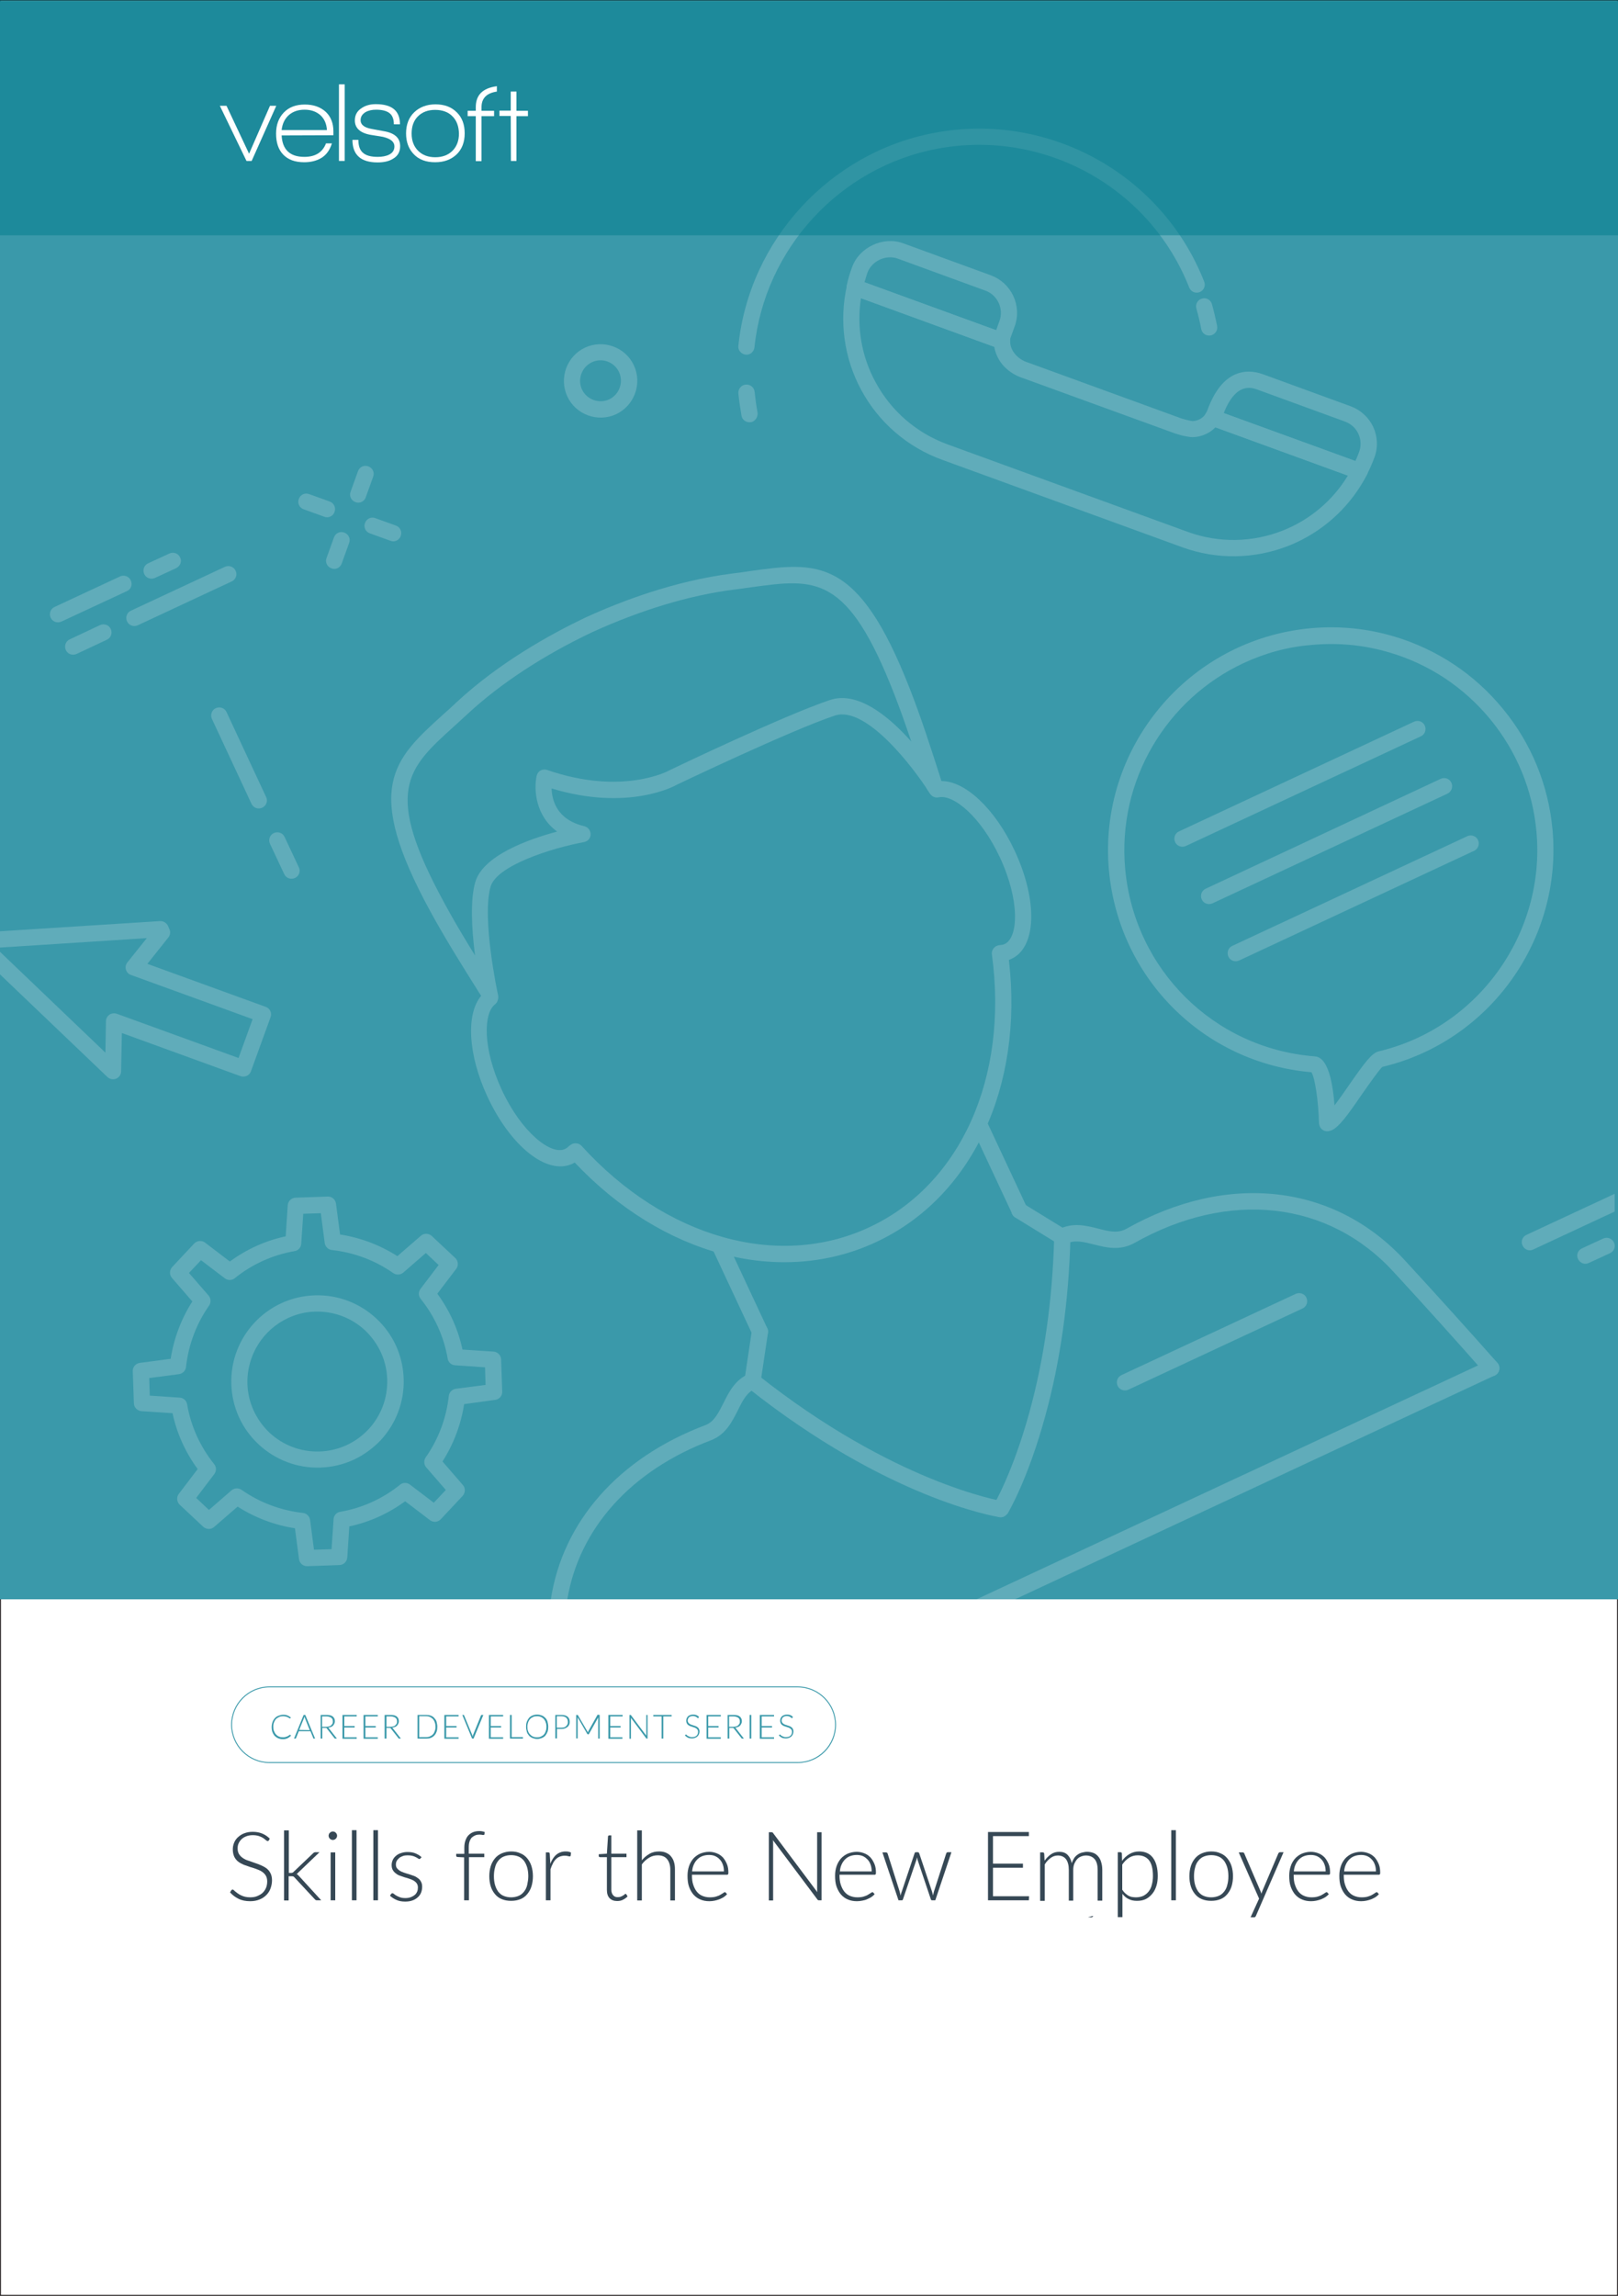 <svg xmlns="http://www.w3.org/2000/svg" xmlns:xlink="http://www.w3.org/1999/xlink" x="0px" y="0px" viewBox="0 0 875 1241" style="enable-background:new 0 0 875 1241;" xml:space="preserve"><rect x="0" y="0" width="875" height="1241" fill="#333333" stroke="none"/><style type="text/css">	.st0{fill:#FFFFFF;stroke:#231F20;stroke-miterlimit:10;}	.st1{display:none;}	.st2{display:inline;fill:#FFFFFF;stroke:#231F20;stroke-miterlimit:10;}	.st3{fill:#3A99AA;}	.st4{fill:#60ACBA;}	.st5{fill:#364855;}	.st6{fill:#007D8C;fill-opacity:0.5;}	.st7{fill:#FFFFFF;}	.st8{enable-background:new    ;}</style><g id="Layer_1">	<g id="Template_1_">		<rect class="st0" width="875" height="1241"></rect>	</g>	<g id="Template" class="st1">		<rect class="st2" width="875" height="1241"></rect>	</g>	<g id="Layer_5">		<rect y="0.5" class="st3" width="875" height="864"></rect>		<g>			<path class="st4" d="M237,822.2c-1.4,0.7-3.2,0.5-4.5-0.5l-13.4-10.2c-9,6.6-19.3,11.3-30.2,13.6l-1.1,16.8c-0.2,2.3-2,4-4.2,4.1     l-17.4,0.6c-2.3,0.1-4.2-1.6-4.5-3.8l-2.2-16.7c-11-1.7-21.6-5.7-31-11.7l-12.7,11c-1.7,1.5-4.2,1.4-5.9-0.1l-12.7-11.9     c-1.6-1.5-1.9-4.1-0.5-5.9l10.2-13.4c-6.6-9-11.3-19.3-13.6-30.2l-16.8-1.1c-2.3-0.2-4-2-4.1-4.2l-0.6-17.4     c-0.1-2.3,1.6-4.2,3.8-4.5l16.7-2.2c1.7-11,5.7-21.6,11.7-31l-11-12.7c-1.5-1.7-1.4-4.2,0.1-5.9l11.9-12.7     c1.5-1.6,4.1-1.9,5.9-0.5l13.4,10.2c9-6.6,19.3-11.3,30.2-13.6l1.1-16.8c0.2-2.3,2-4,4.2-4.1l17.4-0.6c2.3-0.1,4.2,1.6,4.5,3.8     l2.2,16.7c11,1.7,21.6,5.7,31,11.7l12.7-11c1.7-1.5,4.2-1.4,5.9,0.1l12.7,11.9c1.6,1.5,1.9,4.1,0.5,5.9l-10.2,13.4     c6.6,9,11.3,19.3,13.6,30.2l16.8,1.1c2.3,0.2,4,2,4.1,4.2l0.6,17.4c0.1,2.3-1.6,4.2-3.8,4.5L251,759c-1.7,11-5.7,21.6-11.7,31     l11,12.7c1.5,1.7,1.4,4.2-0.1,5.9l-11.9,12.7C237.9,821.7,237.5,822,237,822.2z M217.2,802c1.5-0.7,3.2-0.5,4.5,0.5l12.9,9.8     l6.5-6.9l-10.6-12.2c-1.3-1.5-1.4-3.8-0.3-5.4c6.9-9.8,11.2-21.3,12.5-33.2c0.2-2,1.8-3.6,3.8-3.9l16.1-2.1l-0.3-9.5l-16.2-1.1     c-2-0.1-3.7-1.6-4-3.6c-2-11.8-7.1-23-14.6-32.3c-1.3-1.6-1.3-3.8-0.1-5.4l9.8-12.9l-6.9-6.5l-12.2,10.6     c-1.5,1.3-3.8,1.4-5.4,0.3c-9.8-6.9-21.3-11.2-33.2-12.5c-2-0.2-3.6-1.8-3.9-3.8l-2.1-16.1l-9.5,0.3l-1.1,16.2     c-0.1,2-1.6,3.7-3.6,4c-11.8,2-23,7.1-32.3,14.6c-1.6,1.3-3.8,1.3-5.4,0.1l-12.9-9.8l-6.5,6.9l10.6,12.2c1.3,1.5,1.4,3.8,0.3,5.4     c-6.9,9.8-11.2,21.3-12.5,33.2c-0.2,2-1.8,3.6-3.8,3.9l-16.1,2.1l0.3,9.5l16.2,1.1c2,0.1,3.7,1.6,4,3.6c2,11.8,7.1,23,14.6,32.3     c1.3,1.6,1.3,3.8,0.1,5.4l-9.8,12.9l6.9,6.5l12.2-10.6c1.5-1.3,3.8-1.4,5.4-0.3c9.8,6.9,21.3,11.2,33.2,12.5     c2,0.2,3.6,1.8,3.9,3.8l2.1,16.1l9.5-0.3l1.1-16.2c0.1-2,1.6-3.7,3.6-4c11.8-2,23-7.1,32.3-14.6     C216.6,802.3,216.9,802.2,217.2,802z"></path>			<path class="st4" d="M191.4,789c-5.6,2.6-11.8,4.1-18.2,4.3c-12.4,0.4-24.3-4.1-33.4-12.6s-14.3-20-14.7-32.5     c-0.8-25.7,19.4-47.2,45.1-48c12.4-0.4,24.3,4.1,33.4,12.6c9.1,8.5,14.3,20,14.7,32.5c0.4,12.4-4.1,24.3-12.6,33.4     C201.5,783,196.7,786.5,191.4,789z M155.7,712.5c-13.3,6.2-22.3,19.9-21.9,35.5c0.3,10.1,4.6,19.4,11.9,26.4     c7.4,6.9,17,10.5,27.1,10.2s19.5-4.6,26.4-11.9c6.9-7.4,10.5-17,10.2-27.1s-4.6-19.4-11.9-26.4c-7.4-6.9-17-10.5-27.1-10.2     C165.2,709.1,160.2,710.4,155.7,712.5z"></path>			<path class="st4" d="M720.3,610.9c-0.7,0.3-1.5,0.5-2.2,0.6c-1.2,0.1-2.4-0.3-3.3-1.1c-0.9-0.8-1.4-2-1.5-3.2     c-0.3-12.2-2.2-24.7-4.1-27.6c-58.2-5-104.1-50.7-109.5-109.1c-6-66.1,42.9-124.8,109-130.9c15.5-1.4,30.7,0.1,45.4,4.5     c23,6.9,43.3,20.3,58.6,39c15.4,18.6,24.7,41.3,26.9,65.5c5.4,59.3-34.1,114.4-92,128.1c-1.4,1-7.2,9.3-11,14.7     C728.4,603.4,724.1,609.1,720.3,610.9z M672.6,358.4c-41.5,19.3-68.5,63.2-64.1,111.4c5,54.3,48,96.9,102.3,101.2     c2.3,0.2,8.9,0.7,10.9,26.5c2.6-3.4,5.6-7.7,7.8-10.9c8.7-12.5,12.4-17.4,16.1-18.3c53.7-12.7,90.3-63.8,85.3-118.7l0,0     c-2-22.4-10.7-43.4-24.9-60.7c-14.2-17.3-33-29.8-54.3-36.1c-13.6-4.1-27.7-5.5-42.1-4.2C696.4,349.6,684,353.1,672.6,358.4z"></path>			<path class="st4" d="M768.4,398l-127.1,59.3c-2.2,1-4.8,0.1-5.8-2.1s-0.1-4.8,2.1-5.8l127.1-59.3c2.2-1,4.8-0.1,5.8,2.1     C771.5,394.4,770.6,397,768.4,398z"></path>			<path class="st4" d="M782.8,429l-127.1,59.3c-2.2,1-4.8,0.1-5.8-2.1s-0.1-4.8,2.1-5.8L779.1,421c2.2-1,4.8-0.1,5.8,2.1     C785.9,425.3,785,427.9,782.8,429z"></path>			<path class="st4" d="M797.2,459.9l-127.1,59.3c-2.2,1-4.8,0.1-5.8-2.1s-0.1-4.8,2.1-5.8L793.5,452c2.2-1,4.8-0.1,5.8,2.1     C800.3,456.2,799.4,458.9,797.2,459.9z"></path>			<path class="st4" d="M141.8,436.6c-2.2,1-4.8,0.1-5.8-2.1l-21.4-45.9c-1-2.2-0.1-4.8,2.1-5.8s4.8-0.1,5.8,2.1l21.4,45.9     C145,433,144,435.6,141.8,436.6z"></path>			<path class="st4" d="M159.5,474.6c-2.2,1-4.8,0.1-5.8-2.1l-7.7-16.4c-1-2.2-0.1-4.8,2.1-5.8c2.2-1,4.8-0.1,5.8,2.1l7.7,16.4     C162.7,471,161.7,473.6,159.5,474.6z"></path>			<path class="st4" d="M333.2,223.9c-9.9,4.6-21.8,0.3-26.4-9.6c-4.6-9.9-0.3-21.8,9.6-26.4c9.9-4.6,21.8-0.3,26.4,9.6     C347.4,207.4,343.1,219.2,333.2,223.9z M320.1,195.8c-5.5,2.6-7.9,9.2-5.4,14.7c2.6,5.5,9.2,7.9,14.7,5.4     c5.5-2.6,7.9-9.2,5.4-14.7C332.2,195.6,325.6,193.2,320.1,195.8z"></path>			<path class="st4" d="M125.3,314.3L74.5,338c-2.2,1-4.8,0.1-5.8-2.1s-0.1-4.8,2.1-5.8l50.8-23.7c2.2-1,4.8-0.1,5.8,2.1     C128.5,310.7,127.5,313.3,125.3,314.3z"></path>			<path class="st4" d="M57.8,345.8l-16.4,7.7c-2.2,1-4.8,0.1-5.8-2.1s-0.1-4.8,2.1-5.8l16.4-7.7c2.2-1,4.8-0.1,5.8,2.1     C60.9,342.2,60,344.8,57.8,345.8z"></path>			<path class="st4" d="M68.7,319.5L33.2,336c-2.2,1-4.8,0.1-5.8-2.1s-0.1-4.8,2.1-5.8l35.4-16.5c2.2-1,4.8-0.1,5.8,2.1     C71.8,315.9,70.9,318.5,68.7,319.5z"></path>			<path class="st4" d="M95.3,307.1l-11.5,5.3c-2.2,1-4.8,0.1-5.8-2.1s-0.1-4.8,2.1-5.8l11.5-5.3c2.2-1,4.8-0.1,5.8,2.1     C98.5,303.4,97.5,306,95.3,307.1z"></path>			<path class="st4" d="M178.7,279.2c-1,0.5-2.2,0.6-3.4,0.1l-11.1-4c-2.3-0.8-3.5-3.4-2.6-5.6c0.8-2.3,3.3-3.5,5.6-2.6l11.1,4     c2.3,0.8,3.5,3.4,2.6,5.6C180.6,277.8,179.8,278.7,178.7,279.2z"></path>			<path class="st4" d="M214.5,292.2c-1,0.5-2.2,0.6-3.4,0.1l-11.1-4c-2.3-0.8-3.5-3.4-2.6-5.6c0.8-2.3,3.3-3.5,5.6-2.6l11.1,4     c2.3,0.8,3.5,3.4,2.6,5.6C216.4,290.8,215.5,291.7,214.5,292.2z"></path>			<path class="st4" d="M182.6,307.1c-1,0.5-2.2,0.6-3.4,0.1c-2.3-0.8-3.5-3.4-2.6-5.6l4-11.1c0.8-2.3,3.3-3.5,5.6-2.6     c2.3,0.8,3.5,3.4,2.6,5.6l-4,11.1C184.4,305.7,183.6,306.6,182.6,307.1z"></path>			<path class="st4" d="M195.6,271.3c-1,0.5-2.2,0.6-3.4,0.1c-2.3-0.8-3.5-3.4-2.6-5.6l4-11.1c0.8-2.3,3.3-3.5,5.6-2.6     c2.3,0.8,3.5,3.4,2.6,5.6l-4,11.1C197.5,269.9,196.6,270.8,195.6,271.3z"></path>			<path class="st4" d="M701.3,293.1c-1.5,0.7-2.9,1.3-4.4,1.9c-18.5,7.3-38.9,7.6-57.6,0.8l-129.9-47.3     c-18.7-6.8-34.2-20.2-43.6-37.6c-9.4-17.3-12.1-37.4-7.8-56.5c0.3-1.2,1.1-2.3,2.2-2.9c1.1-0.6,2.4-0.7,3.6-0.3l79.6,29     c1.8,0.7,3,2.4,2.9,4.3c-0.1,2,0.7,4.3,2.1,6.2c1.8,2.5,4.5,4.4,7.9,5.4l80.7,29.4c0.1,0,0.2,0.1,0.3,0.1     c0.6,0.3,2.1,0.8,4.1,1.3c2.1,0.5,3.1,0.7,3.4,0.7c1.5,0,2.9-0.4,4.2-1.1c1.3-0.7,2.4-1.8,3.2-3c1.1-1.7,3.3-2.5,5.2-1.8     l79.4,28.9c1.2,0.4,2.1,1.3,2.6,2.5s0.4,2.5-0.2,3.6C730.9,272.7,717.6,285.5,701.3,293.1z M465.6,161.2     c-2.4,15.5,0.3,31.5,7.9,45.4c8.4,15.6,22.2,27.5,38.9,33.6l129.9,47.3c16.7,6.1,34.9,5.8,51.4-0.7c14.7-5.8,27.1-16.3,35.2-29.7     L657.3,231c-1.2,1.2-2.6,2.3-4.1,3.1c-2.6,1.4-5.5,2.2-8.4,2.2c-1.1,0-3-0.3-5.6-0.9c-1.1-0.3-3.7-1-5.4-1.7l-80.3-29.2     c-5.1-1.6-9.4-4.6-12.3-8.6c-1.8-2.6-3-5.4-3.5-8.4L465.6,161.2z"></path>			<path class="st4" d="M543.7,188.3c-1,0.5-2.3,0.5-3.4,0.1l-79.6-29c-2.1-0.8-3.3-2.9-2.8-5.1c0.7-3.4,1.7-6.6,2.9-9.9     c3.9-10.8,16.8-16.8,27.6-12.9l47.4,17.3c5.4,2,9.7,5.9,12.2,11.2c2.4,5.2,2.7,11.1,0.7,16.5l-2.3,6.3c-0.1,0.4-0.2,0.9-0.3,1.6     c0,1.4-0.8,2.7-1.9,3.5C544.1,188.1,543.9,188.2,543.7,188.3z M467.5,152.6l71.2,25.9l1.8-5c2.4-6.6-1-14-7.6-16.4l-47.4-17.3     c-6.4-2.3-14,1.2-16.4,7.6C468.5,149.2,468,150.9,467.5,152.6z"></path>			<path class="st4" d="M737.1,258.7c-1,0.5-2.2,0.6-3.4,0.1l-79.4-28.9c-1.3-0.5-2.2-1.5-2.7-2.7c-0.4-1.3-0.3-2.7,0.5-3.8     c0.4-0.6,0.7-1.2,0.9-1.8c3.7-10.1,8.8-16.6,15.2-19.3c4.5-1.9,9.5-1.9,14.8,0l47.4,17.3c5.4,2,9.7,5.9,12.2,11.1     c2.4,5.2,2.7,11.1,0.7,16.5c-1.2,3.3-2.6,6.4-4.1,9.4C738.7,257.6,737.9,258.3,737.1,258.7z M661.8,223.3l71.2,25.9     c0.7-1.6,1.4-3.2,2-4.9c1.2-3.2,1-6.7-0.4-9.8s-4-5.4-7.2-6.6L680,210.6C676.8,209.5,668.4,206.5,661.8,223.3z"></path>			<path class="st4" d="M543,819.7c-1.3,0.6-2.8,0.6-4.1-0.2c-2.1-1.2-2.7-3.9-1.5-6c0.1-0.2,10.3-17.4,19.3-50.1     c8-29,12.5-60.9,13.4-94.9c0.1-2.4,2.1-4.3,4.5-4.3c2.4,0.1,4.3,2.1,4.3,4.5c-0.9,34.7-5.5,67.3-13.7,97     c-9.3,34-19.8,51.6-20.2,52.3C544.4,818.7,543.7,819.3,543,819.7z"></path>			<path class="st4" d="M543,819.7c-0.8,0.4-1.6,0.5-2.5,0.4c-2.4-0.4-60.6-10-136.2-70c-1.9-1.5-2.2-4.3-0.7-6.2s4.3-2.2,6.2-0.7     c73.6,58.4,131.5,68.1,132.1,68.2c2.4,0.4,4,2.6,3.7,5C545.2,817.9,544.2,819.1,543,819.7z"></path>			<path class="st4" d="M473.8,671.4c-51.9,24.2-115.5,7.3-163-43c-0.4,0.2-0.9,0.5-1.3,0.7c-13.6,6.3-33.3-9.3-45.9-36.3     c-10.5-22.6-11.7-44.6-3.4-54.5l-1.1-1.7c-8.9-14.2-18.1-28.8-26.3-43.8c-36.7-67.2-20.2-82.1,7.1-106.8c2.3-2,4.6-4.1,7-6.4     c23.3-21.6,50.7-36.7,69.5-45.7c19-8.7,48.1-19.9,79.7-23.9c3.3-0.4,6.4-0.8,9.4-1.3c36.5-5,58.5-8.1,86.4,63.3     c6.2,15.8,11.5,32.3,16.6,48.2l0.6,2c12.9-0.1,29,15,39.6,37.6c12.6,27,11.9,52.2-1.7,58.5c-0.4,0.2-0.9,0.4-1.4,0.6     C553.6,587.6,525.7,647.2,473.8,671.4z M309.4,618.4c0.6-0.3,1.2-0.4,1.9-0.4c1.2,0,2.4,0.5,3.2,1.4c45.2,49.7,106.3,67,155.6,44     s75.4-80.9,66.3-147.5c-0.2-1.2,0.2-2.4,1-3.4c0.8-0.9,1.9-1.5,3.1-1.6c1.1-0.1,1.9-0.2,2.8-0.6c7.5-3.5,8.3-23.6-2.6-46.9     c-10.4-22.2-25.2-34.1-33-32.4c-1.8,0.4-3.6-0.3-4.6-1.8l-1.5-2.2c-0.2-0.4-0.4-0.7-0.6-1.1l-1-3c-5.1-15.8-10.3-32.1-16.4-47.7     c-25.3-64.9-42.6-62.5-77-57.8c-3,0.4-6.2,0.9-9.5,1.3c-24.1,3-50.7,11.1-77,23.1c-26.1,12.4-49.4,27.6-67.2,44.1     c-2.4,2.2-4.8,4.4-7.1,6.5c-25.8,23.3-38.7,35-5.3,96.1c8,14.8,17.2,29.3,26,43.4l1.6,2.6c0.2,0.4,0.4,0.8,0.5,1.2l0.6,2.2     c0.5,1.7,0,3.9-1.5,5c-6.3,4.9-6.7,23.8,3.6,46.1c10.8,23.3,26.8,35.6,34.2,32.1c0.9-0.4,1.5-0.9,2.3-1.7     C308.5,619,308.9,618.6,309.4,618.4z"></path>			<path class="st4" d="M266.9,542.7c-0.3,0.1-0.6,0.2-0.9,0.3c-2.4,0.5-4.7-1-5.2-3.4c-0.4-1.8-9.3-43.5-3.8-62.7     c4.1-14.4,28.6-23.2,44.3-27.4c-11.6-8.4-12.7-22.4-11.1-30.1c0.3-1.2,1-2.3,2.1-2.9s2.4-0.7,3.6-0.3     c40.7,14.1,65.9,0.4,66.1,0.2c2.8-1.4,63-30.1,86.8-38c26.3-8.8,57.8,39.8,61.3,45.4c1.3,2.1,0.7,4.8-1.4,6.1     c-2.1,1.3-4.8,0.7-6.1-1.4c-8.5-13.5-34.3-47.3-51.1-41.7c-23.3,7.7-84.9,37.1-85.5,37.4c-0.8,0.5-26.1,14.6-67.7,2     c0.2,6.4,2.8,16.9,17.7,20.4c2,0.5,3.4,2.3,3.4,4.4s-1.5,3.8-3.6,4.2c-17.8,3.3-47.2,12.7-50.5,24.1c-4.9,17,3.9,58,4,58.4     C269.7,539.8,268.7,541.8,266.9,542.7z"></path>			<path class="st4" d="M553.2,658.3c-2.2,1-4.8,0.1-5.8-2.1l-21-44.9c-1-2.2-0.1-4.8,2.1-5.8c2.2-1,4.8-0.1,5.8,2.1l21,44.9     C556.3,654.7,555.4,657.3,553.2,658.3z"></path>			<path class="st4" d="M412.8,723.7c-2.2,1-4.8,0.1-5.8-2.1l-21-44.9c-1-2.2-0.1-4.8,2.1-5.8s4.8-0.1,5.8,2.1l21,44.9     C416,720.1,415,722.7,412.8,723.7z"></path>			<path class="st4" d="M704.4,707.3l-94.2,43.9c-2.2,1-4.8,0.1-5.8-2.1s-0.1-4.8,2.1-5.8l94.2-43.9c2.2-1,4.8-0.1,5.8,2.1     C707.5,703.7,706.6,706.3,704.4,707.3z"></path>			<path class="st4" d="M408.8,750.6c-0.8,0.4-1.6,0.5-2.5,0.4c-2.4-0.4-4.1-2.6-3.7-5l4-26.8c0.4-2.4,2.6-4.1,5-3.7     c2.4,0.4,4.1,2.6,3.7,5l-4,26.8C411.1,748.7,410.1,750,408.8,750.6z"></path>			<path class="st4" d="M576.3,672.5c-1.3,0.6-2.9,0.6-4.2-0.2L549,658.1c-2.1-1.3-2.7-4-1.4-6c1.3-2.1,4-2.7,6-1.4l23.1,14.2     c2.1,1.3,2.7,4,1.4,6C577.7,671.6,577,672.1,576.3,672.5z"></path>			<path class="st4" d="M808.3,743.6c-1.7,0.8-3.8,0.4-5.1-1.1c-16.4-18.6-33-37-49.3-54.7C718.5,649,664.6,643,613.3,672     c-7.8,4.2-15.1,2.4-21.7,0.7c-5.6-1.4-10.5-2.7-15.2-0.3c-2.1,1.1-4.8,0.3-5.9-1.9s-0.3-4.8,1.9-5.9c7.7-4,15-2.1,21.4-0.5     c5.7,1.5,10.6,2.7,15.2,0.2c55.1-31.1,113.1-24.4,151.3,17.6c16.3,17.7,33,36.2,49.5,54.8c1.6,1.8,1.4,4.6-0.4,6.2     C809,743.2,808.6,743.4,808.3,743.6z"></path>			<path class="st4" d="M407.1,227.9c-0.3,0.2-0.7,0.3-1,0.3c-2.4,0.4-4.7-1.1-5.1-3.5c-0.7-4-1.3-8-1.7-12c-0.2-2.4,1.5-4.6,4-4.8     c2.4-0.2,4.6,1.5,4.8,4c0.4,3.7,0.9,7.5,1.6,11.2C409.9,225.1,408.8,227,407.1,227.9z"></path>			<path class="st4" d="M649,157.8c-0.1,0-0.2,0.1-0.2,0.1c-2.3,0.9-4.8-0.2-5.7-2.5c-21.4-54.3-78.7-85.8-136.2-75     c-52.7,9.9-93.4,54.1-98.9,107.4c-0.3,2.4-2.4,4.2-4.8,3.9s-4.2-2.4-3.9-4.8c5.9-57.1,49.5-104.5,106-115.1     c61.6-11.6,123,22.2,145.9,80.4C652.1,154.4,651.1,156.8,649,157.8z"></path>			<path class="st4" d="M655.7,181c-0.3,0.2-0.7,0.3-1,0.3c-2.4,0.5-4.7-1.1-5.1-3.5c-0.7-3.7-1.6-7.4-2.6-11     c-0.7-2.3,0.7-4.8,3-5.4c2.3-0.7,4.8,0.7,5.4,3c1.1,3.9,2,7.8,2.8,11.8C658.6,178.2,657.5,180.2,655.7,181z"></path>			<path class="st4" d="M306.8,864.5c6.4-38.1,34.2-69.6,77.8-86c7.9-3.1,11.3-10,14.4-16.1c2.6-5.3,4.9-9.9,9.6-11.8     c2.2-0.9,3.3-3.5,2.4-5.7s-3.5-3.3-5.7-2.4c-7.8,3.2-11.1,10-14.1,16c-2.7,5.3-5,10-9.6,11.8c-47.3,17.8-77.3,52.4-83.7,94.2     H306.8z"></path>			<path class="st4" d="M810.4,737.7c-1-2.2-3.6-3.2-5.8-2.1L528.1,864.5h20.8l259.4-121C810.5,742.5,811.4,739.9,810.4,737.7z"></path>			<path class="st4" d="M873.2,645.3l-47.7,22.2c-2.2,1-3.2,3.6-2.1,5.8c1,2.2,3.6,3.2,5.8,2.1l44-20.5V645.3z"></path>			<path class="st4" d="M867,669.5l-11.5,5.3c-2.2,1-3.2,3.6-2.1,5.8s3.6,3.2,5.8,2.1l11.5-5.3c2.2-1,3.2-3.6,2.1-5.8     C871.8,669.4,869.2,668.5,867,669.5z"></path>			<path class="st4" d="M143.8,544.3L79.7,521L91,506.8c1.1-1.3,1.3-3.1,0.6-4.6l-0.8-1.8c-0.8-1.6-2.5-2.6-4.3-2.5L0,503.4v8.8     l79.4-5.1l-10.5,13.1c-0.9,1.1-1.2,2.6-0.8,3.9c0.4,1.4,1.4,2.5,2.7,2.9l65.8,23.9l-7.6,21L63.2,548c-1.1-0.4-2.3-0.3-3.4,0.1     c-0.2,0.1-0.4,0.2-0.6,0.4c-1.2,0.8-1.9,2.1-1.9,3.5L57,569L0,514.5v12.2l58.1,55.5c1.3,1.2,3.1,1.5,4.7,0.9     c1.6-0.7,2.7-2.2,2.7-4l0.4-20.7l64.1,23.3c1.1,0.4,2.3,0.3,3.4-0.1c1-0.5,1.9-1.3,2.3-2.5l10.6-29.2     C147.2,547.6,146,545.1,143.8,544.3z"></path>		</g>		<path class="st3" d="M431.4,953H145.7c-11.4,0-20.7-9.3-20.7-20.7s9.3-20.7,20.7-20.7h285.7c11.4,0,20.7,9.3,20.7,20.7    S442.9,953,431.4,953z M145.7,912.1c-11.1,0-20.2,9.1-20.2,20.2c0,11.1,9.1,20.2,20.2,20.2h285.7c11.1,0,20.2-9.1,20.2-20.2    c0-11.1-9.1-20.2-20.2-20.2H145.7z"></path>		<g>			<path class="st5" d="M519.1,1036.4h-2.5"></path>			<path class="st5" d="M591.2,1035.6c-0.1,0.2-0.2,0.4-0.4,0.6s-0.4,0.2-0.7,0.2h-1.8"></path>		</g>		<rect class="st6" width="875" height="127.2"></rect>		<g>			<g>				<path class="st7" d="M136.1,87h-2.8l-14.4-29.8h3.6l12.2,25.9L146,57.2h3.4L136.1,87z"></path>				<path class="st7" d="M152.3,73.2c0.4,7.7,4.5,11.6,12.3,11.6c5.9,0,9.8-2.4,11.7-7.3h3.2c-1.2,3.8-3.2,6.5-6.1,8.1      c-2.5,1.4-5.5,2.1-8.9,2.1c-5,0-8.8-1.4-11.5-4.3c-2.5-2.7-3.7-6.4-3.7-11.2c0-4.7,1.4-8.5,4.2-11.4s6.6-4.3,11.3-4.3      s8.4,1.3,11.3,3.9c2.8,2.6,4.2,6.2,4.2,10.6v2.1L152.3,73.2z M164.7,59.3c-3.5,0-6.3,1-8.5,2.9c-2.2,2-3.5,4.6-3.9,8.1h24.5      c-0.2-3.4-1.4-6.1-3.6-8.1C171,60.3,168.2,59.3,164.7,59.3z"></path>				<path class="st7" d="M183.3,87V45.6h3.1V87H183.3z"></path>				<path class="st7" d="M204.2,87.8c-9.1,0-13.6-4.1-13.6-12.2h3.2c0,3.2,0.8,5.6,2.5,7c1.7,1.5,4.3,2.2,8,2.2      c2.4,0,4.5-0.4,6.1-1.2c2-1,2.9-2.5,2.9-4.5c0-2.4-2-4.1-6.1-5.1c-0.3-0.1-2.3-0.4-6.1-1c-6.1-0.9-9.2-3.6-9.2-7.9      c0-2.9,1.2-5.1,3.7-6.7c2.1-1.4,4.6-2.1,7.6-2.1c8.8,0,13.1,3.6,13.1,10.9H213c0-2.8-0.8-4.8-2.3-6s-3.9-1.9-7.3-1.9      c-2.2,0-4.1,0.4-5.7,1.3c-1.8,1.1-2.7,2.5-2.7,4.4c0,2.4,2,4,6,4.7c1.1,0.2,3.2,0.6,6.5,1.2c6,1,8.9,3.7,8.9,8.1      c0,3.1-1.3,5.4-4,6.9C210.3,87.2,207.5,87.8,204.2,87.8z"></path>				<path class="st7" d="M235.3,87.7c-4.9,0-8.7-1.4-11.5-4.3s-4.2-6.6-4.2-11.3c0-4.8,1.5-8.6,4.4-11.4c2.9-2.8,6.8-4.3,11.5-4.3      c4.8,0,8.6,1.4,11.5,4.3c2.9,2.8,4.3,6.6,4.3,11.4s-1.5,8.6-4.4,11.4C243.9,86.3,240.1,87.7,235.3,87.7z M244.7,62.9      c-2.2-2.3-5.4-3.5-9.4-3.5c-3.9,0-7,1.2-9.3,3.5c-2.3,2.3-3.4,5.4-3.4,9.3s1.2,7,3.5,9.3s5.4,3.5,9.3,3.5c3.9,0,7-1.2,9.3-3.5      s3.5-5.4,3.5-9.3C248.1,68.3,247,65.2,244.7,62.9z"></path>				<path class="st7" d="M279.3,62.8V87h-3l-0.1-24.3h-6.1v-2.9h6.1V49.5h3.1v10.4h6.2v2.9C285.5,62.8,279.3,62.8,279.3,62.8z"></path>				<path class="st7" d="M260.4,57.9c0-4.8,2.8-7.6,8.3-8.4v-2.9c-7.6,1-11.4,4.7-11.4,11.3v2h-4.4v2.9h4.4v24.3h3.1V62.8h6.8v-2.9      h-6.8V57.9z"></path>			</g>		</g>		<g>			<path class="st3" d="M156.8,937.7c0.1,0,0.1,0,0.2,0.1l0.4,0.4c-0.3,0.3-0.6,0.5-0.9,0.8c-0.3,0.2-0.6,0.4-1,0.6     c-0.4,0.2-0.8,0.3-1.2,0.4c-0.4,0.1-0.9,0.1-1.5,0.1c-0.9,0-1.7-0.2-2.4-0.5s-1.4-0.8-1.9-1.3c-0.5-0.6-0.9-1.3-1.2-2.1     s-0.4-1.7-0.4-2.7s0.2-1.9,0.5-2.7s0.7-1.5,1.3-2.1c0.5-0.6,1.2-1,2-1.3s1.6-0.5,2.5-0.5s1.6,0.1,2.3,0.4     c0.7,0.3,1.3,0.7,1.8,1.1l-0.3,0.4c0,0.1-0.1,0.1-0.2,0.1c-0.1,0-0.2-0.1-0.4-0.2c-0.2-0.1-0.4-0.3-0.7-0.4     c-0.3-0.2-0.6-0.3-1.1-0.4c-0.4-0.1-0.9-0.2-1.5-0.2c-0.8,0-1.5,0.1-2.1,0.4c-0.6,0.3-1.2,0.6-1.7,1.1s-0.8,1.1-1.1,1.8     s-0.4,1.5-0.4,2.4s0.1,1.7,0.4,2.4c0.3,0.7,0.6,1.3,1.1,1.8s1,0.9,1.6,1.1c0.6,0.3,1.3,0.4,2,0.4c0.5,0,0.9,0,1.2-0.1     c0.4-0.1,0.7-0.2,1-0.3s0.6-0.3,0.8-0.4S156.4,937.9,156.8,937.7C156.6,937.7,156.6,937.7,156.8,937.7     C156.7,937.7,156.7,937.7,156.8,937.7z"></path>			<path class="st3" d="M170.4,939.8h-0.7c-0.1,0-0.2,0-0.2-0.1c-0.1,0-0.1-0.1-0.1-0.2l-1.5-3.7h-6.3l-1.5,3.7     c0,0.1-0.1,0.1-0.1,0.2c-0.1,0-0.1,0.1-0.2,0.1H159l5.2-12.8h0.9L170.4,939.8z M167.5,935.2l-2.6-6.5c-0.1-0.2-0.2-0.5-0.3-0.8     c0,0.1-0.1,0.3-0.1,0.4c0,0.1-0.1,0.2-0.1,0.4l-2.6,6.4L167.5,935.2L167.5,935.2z"></path>			<path class="st3" d="M182.2,939.8h-0.8c-0.1,0-0.2,0-0.3,0s-0.1-0.1-0.2-0.2l-4.1-5.2c0-0.1-0.1-0.1-0.1-0.2     c-0.1,0-0.1-0.1-0.2-0.1c-0.1,0-0.1,0-0.2-0.1c-0.1,0-0.2,0-0.3,0h-1.7v5.8h-0.9V927h3.3c1.5,0,2.6,0.3,3.3,0.9     c0.7,0.6,1.1,1.4,1.1,2.5c0,0.5-0.1,0.9-0.3,1.3c-0.2,0.4-0.4,0.8-0.7,1.1s-0.7,0.6-1.1,0.7c-0.4,0.2-1,0.3-1.5,0.4     c0.1,0.1,0.3,0.2,0.4,0.4L182.2,939.8z M176.5,933.4c0.6,0,1.1-0.1,1.5-0.2c0.4-0.1,0.8-0.3,1.1-0.6s0.5-0.6,0.7-0.9     c0.2-0.4,0.2-0.8,0.2-1.2c0-0.9-0.3-1.6-0.9-2c-0.6-0.4-1.5-0.7-2.6-0.7h-2.3v5.6L176.5,933.4L176.5,933.4z"></path>			<path class="st3" d="M192.9,939.1v0.8h-7.7V927h7.7v0.8h-6.7v5.2h5.6v0.8h-5.6v5.3H192.9z"></path>			<path class="st3" d="M204.3,939.1v0.8h-7.7V927h7.7v0.8h-6.7v5.2h5.6v0.8h-5.6v5.3H204.3z"></path>			<path class="st3" d="M216.8,939.8H216c-0.1,0-0.2,0-0.3,0s-0.1-0.1-0.2-0.2l-4.1-5.2c0-0.1-0.1-0.1-0.1-0.2     c-0.1,0-0.1-0.1-0.2-0.1c-0.1,0-0.1,0-0.2-0.1c-0.1,0-0.2,0-0.3,0H209v5.8h-1V927h3.3c1.5,0,2.6,0.3,3.3,0.9     c0.7,0.6,1.1,1.4,1.1,2.5c0,0.5-0.1,0.9-0.3,1.3c-0.2,0.4-0.4,0.8-0.7,1.1s-0.7,0.6-1.1,0.7c-0.4,0.2-1,0.3-1.5,0.4     c0.1,0.1,0.3,0.2,0.4,0.4L216.8,939.8z M211.2,933.4c0.6,0,1.1-0.1,1.5-0.2c0.4-0.1,0.8-0.3,1.1-0.6s0.5-0.6,0.7-0.9     c0.2-0.4,0.2-0.8,0.2-1.2c0-0.9-0.3-1.6-0.9-2c-0.6-0.4-1.5-0.7-2.6-0.7H209v5.6L211.2,933.4L211.2,933.4z"></path>			<path class="st3" d="M236.5,933.4c0,1-0.1,1.9-0.4,2.7s-0.7,1.5-1.2,2c-0.5,0.6-1.2,1-1.9,1.3s-1.6,0.4-2.5,0.4h-4.7V927h4.7     c0.9,0,1.7,0.1,2.5,0.4c0.8,0.3,1.4,0.7,1.9,1.3s1,1.2,1.2,2C236.3,931.6,236.5,932.4,236.5,933.4z M235.5,933.4     c0-0.9-0.1-1.7-0.4-2.4c-0.2-0.7-0.6-1.3-1-1.8c-0.5-0.5-1-0.8-1.6-1.1s-1.3-0.4-2.1-0.4h-3.7V939h3.7c0.8,0,1.5-0.1,2.1-0.4     c0.6-0.3,1.2-0.6,1.6-1.1c0.5-0.5,0.8-1.1,1-1.8C235.4,935.1,235.5,934.3,235.5,933.4z"></path>			<path class="st3" d="M248,939.1v0.8h-7.7V927h7.7v0.8h-6.7v5.2h5.6v0.8h-5.6v5.3H248z"></path>			<path class="st3" d="M261.4,927l-5.3,12.8h-0.8L250,927h0.7c0.1,0,0.2,0,0.2,0.1c0.1,0,0.1,0.1,0.1,0.2l4.4,10.6     c0,0.1,0.1,0.3,0.1,0.4c0,0.2,0.1,0.3,0.1,0.5c0-0.2,0.1-0.3,0.1-0.5s0.1-0.3,0.1-0.4l4.3-10.6c0-0.1,0.1-0.1,0.1-0.2     c0.1,0,0.1-0.1,0.2-0.1H261.4z"></path>			<path class="st3" d="M272.1,939.1v0.8h-7.7V927h7.7v0.8h-6.7v5.2h5.6v0.8h-5.6v5.3H272.1z"></path>			<path class="st3" d="M282.8,939v0.8h-7V927h0.9v12H282.8z"></path>			<path class="st3" d="M296.5,933.4c0,1-0.1,1.9-0.4,2.7s-0.7,1.5-1.2,2.1s-1.2,1-1.9,1.3c-0.8,0.3-1.6,0.5-2.5,0.5     s-1.7-0.2-2.5-0.5c-0.7-0.3-1.4-0.7-1.9-1.3s-1-1.3-1.2-2.1s-0.4-1.7-0.4-2.7s0.1-1.9,0.4-2.7s0.7-1.5,1.2-2.1s1.2-1,1.9-1.3     c0.7-0.3,1.6-0.5,2.5-0.5s1.7,0.2,2.5,0.5s1.4,0.8,1.9,1.3s1,1.3,1.2,2.1S296.5,932.4,296.5,933.4z M295.5,933.4     c0-0.9-0.1-1.7-0.4-2.4c-0.2-0.7-0.6-1.3-1-1.8c-0.5-0.5-1-0.9-1.6-1.1c-0.6-0.3-1.3-0.4-2.1-0.4c-0.8,0-1.5,0.1-2.1,0.4     c-0.6,0.3-1.2,0.6-1.6,1.1c-0.5,0.5-0.8,1.1-1.1,1.8c-0.2,0.7-0.4,1.5-0.4,2.4s0.1,1.7,0.4,2.4c0.2,0.7,0.6,1.3,1.1,1.8     s1,0.9,1.6,1.1c0.6,0.3,1.3,0.4,2.1,0.4c0.8,0,1.5-0.1,2.1-0.4s1.2-0.6,1.6-1.1c0.5-0.5,0.8-1.1,1-1.8     C295.4,935.1,295.5,934.3,295.5,933.4z"></path>			<path class="st3" d="M303.6,927c1.5,0,2.6,0.3,3.4,1s1.1,1.6,1.1,2.8c0,0.6-0.1,1.1-0.3,1.5s-0.5,0.9-0.9,1.2s-0.9,0.6-1.4,0.8     c-0.6,0.2-1.2,0.3-1.9,0.3h-2.4v5.1h-0.9V927H303.6z M303.6,933.9c0.6,0,1.1-0.1,1.5-0.2s0.8-0.4,1.1-0.7c0.3-0.3,0.5-0.6,0.7-1     s0.2-0.8,0.2-1.2c0-1-0.3-1.7-0.9-2.3c-0.6-0.5-1.5-0.8-2.7-0.8h-2.4v6.2H303.6z"></path>			<path class="st3" d="M324.3,927v12.8h-0.8v-10.9c0-0.2,0-0.3,0-0.5l-5,8.9c-0.1,0.2-0.2,0.2-0.4,0.2H318c-0.2,0-0.3-0.1-0.4-0.2     l-5.2-9c0,0.2,0,0.4,0,0.5v10.9h-0.8V927h0.6c0.1,0,0.2,0,0.2,0l0.1,0.1l5.2,8.9c0.1,0.2,0.2,0.3,0.2,0.5c0-0.1,0.1-0.2,0.1-0.3     s0.1-0.2,0.1-0.3l5-8.9c0-0.1,0.1-0.1,0.1-0.1c0.1,0,0.1,0,0.2,0L324.3,927L324.3,927z"></path>			<path class="st3" d="M336.6,939.1v0.8H329V927h7.7v0.8H330v5.2h5.6v0.8H330v5.3H336.6z"></path>			<path class="st3" d="M350.2,927v12.8h-0.4c-0.1,0-0.1,0-0.2,0s-0.1-0.1-0.1-0.1l-8.3-11.1c0,0.2,0,0.4,0,0.5v10.8h-0.8V927h0.5     c0.1,0,0.1,0,0.2,0l0.1,0.1l8.3,11.1c0-0.2,0-0.4,0-0.5V927H350.2z"></path>			<path class="st3" d="M363.2,927.8h-4.5v12h-0.9v-12h-4.5V927h9.9V927.8z"></path>			<path class="st3" d="M377.7,928.6c-0.1,0.1-0.1,0.2-0.2,0.2s-0.2-0.1-0.3-0.2s-0.3-0.2-0.5-0.4c-0.2-0.1-0.5-0.3-0.8-0.4     c-0.3-0.1-0.7-0.2-1.2-0.2s-0.9,0.1-1.2,0.2c-0.4,0.1-0.6,0.3-0.9,0.5c-0.2,0.2-0.4,0.5-0.5,0.8s-0.2,0.6-0.2,0.9     c0,0.4,0.1,0.8,0.3,1.1s0.4,0.5,0.7,0.7c0.3,0.2,0.6,0.4,1,0.5s0.8,0.3,1.2,0.4c0.4,0.1,0.8,0.3,1.2,0.4c0.4,0.2,0.7,0.4,1,0.6     c0.3,0.2,0.5,0.5,0.7,0.9s0.3,0.8,0.3,1.3s-0.1,1-0.3,1.5s-0.5,0.9-0.8,1.2s-0.8,0.6-1.3,0.8s-1.1,0.3-1.7,0.3     c-0.8,0-1.6-0.1-2.2-0.4s-1.1-0.7-1.6-1.2l0.3-0.4c0.1-0.1,0.2-0.1,0.3-0.1c0.1,0,0.1,0,0.2,0.1s0.2,0.2,0.3,0.3     c0.1,0.1,0.3,0.2,0.4,0.3c0.2,0.1,0.4,0.2,0.6,0.3s0.5,0.2,0.8,0.3s0.6,0.1,1,0.1c0.5,0,1-0.1,1.4-0.2s0.7-0.4,1-0.6     c0.3-0.3,0.5-0.6,0.6-0.9s0.2-0.8,0.2-1.2c0-0.5-0.1-0.8-0.3-1.1c-0.2-0.3-0.4-0.5-0.7-0.7c-0.3-0.2-0.6-0.4-1-0.5     s-0.8-0.3-1.2-0.4c-0.4-0.1-0.8-0.3-1.2-0.4c-0.4-0.2-0.7-0.4-1-0.6c-0.3-0.2-0.5-0.5-0.7-0.9s-0.3-0.8-0.3-1.4     c0-0.4,0.1-0.8,0.2-1.2c0.2-0.4,0.4-0.7,0.7-1.1c0.3-0.3,0.7-0.5,1.2-0.7s1-0.3,1.6-0.3c0.7,0,1.3,0.1,1.8,0.3s1,0.5,1.4,1     L377.7,928.6z"></path>			<path class="st3" d="M389.8,939.1v0.8h-7.7V927h7.7v0.8H383v5.2h5.6v0.8H383v5.3H389.8z"></path>			<path class="st3" d="M402.3,939.8h-0.8c-0.1,0-0.2,0-0.3,0s-0.1-0.1-0.2-0.2l-4.1-5.2c0-0.1-0.1-0.1-0.1-0.2     c-0.1,0-0.1-0.1-0.2-0.1s-0.1,0-0.2-0.1c-0.1,0-0.2,0-0.3,0h-1.7v5.8h-0.9V927h3.3c1.5,0,2.6,0.3,3.3,0.9     c0.7,0.6,1.1,1.4,1.1,2.5c0,0.5-0.1,0.9-0.3,1.3c-0.2,0.4-0.4,0.8-0.7,1.1c-0.3,0.3-0.7,0.6-1.1,0.7c-0.4,0.2-1,0.3-1.5,0.4     c0.1,0.1,0.3,0.2,0.4,0.4L402.3,939.8z M396.6,933.4c0.6,0,1.1-0.1,1.5-0.2c0.4-0.1,0.8-0.3,1.1-0.6c0.3-0.3,0.5-0.6,0.7-0.9     c0.2-0.4,0.2-0.8,0.2-1.2c0-0.9-0.3-1.6-0.9-2s-1.5-0.7-2.6-0.7h-2.3v5.6L396.6,933.4L396.6,933.4z"></path>			<path class="st3" d="M406.3,939.8h-0.9V927h0.9V939.8z"></path>			<path class="st3" d="M418.6,939.1v0.8h-7.7V927h7.7v0.8h-6.7v5.2h5.6v0.8h-5.6v5.3H418.6z"></path>			<path class="st3" d="M428.5,928.6c-0.1,0.1-0.1,0.2-0.2,0.2s-0.2-0.1-0.3-0.2s-0.3-0.2-0.5-0.4c-0.2-0.1-0.5-0.3-0.8-0.4     c-0.3-0.1-0.7-0.2-1.2-0.2s-0.9,0.1-1.2,0.2c-0.4,0.1-0.6,0.3-0.9,0.5c-0.2,0.2-0.4,0.5-0.5,0.8s-0.2,0.6-0.2,0.9     c0,0.4,0.1,0.8,0.3,1.1s0.4,0.5,0.7,0.7c0.3,0.2,0.6,0.4,1,0.5s0.8,0.3,1.2,0.4c0.4,0.1,0.8,0.3,1.2,0.4c0.4,0.2,0.7,0.4,1,0.6     c0.3,0.2,0.5,0.5,0.7,0.9s0.3,0.8,0.3,1.3s-0.1,1-0.3,1.5s-0.5,0.9-0.8,1.2s-0.8,0.6-1.3,0.8s-1.1,0.3-1.7,0.3     c-0.8,0-1.6-0.1-2.2-0.4s-1.1-0.7-1.6-1.2l0.3-0.4c0.1-0.1,0.2-0.1,0.3-0.1c0.1,0,0.1,0,0.2,0.1s0.2,0.2,0.3,0.3     c0.1,0.1,0.3,0.2,0.4,0.3c0.2,0.1,0.4,0.2,0.6,0.3s0.5,0.2,0.8,0.3s0.6,0.1,1,0.1c0.5,0,1-0.1,1.4-0.2s0.7-0.4,1-0.6     c0.3-0.3,0.5-0.6,0.6-0.9s0.2-0.8,0.2-1.2c0-0.5-0.1-0.8-0.3-1.1c-0.2-0.3-0.4-0.5-0.7-0.7c-0.3-0.2-0.6-0.4-1-0.5     s-0.8-0.3-1.2-0.4c-0.4-0.1-0.8-0.3-1.2-0.4c-0.4-0.2-0.7-0.4-1-0.6c-0.3-0.2-0.5-0.5-0.7-0.9s-0.3-0.8-0.3-1.4     c0-0.4,0.1-0.8,0.2-1.2c0.2-0.4,0.4-0.7,0.7-1.1c0.3-0.3,0.7-0.5,1.2-0.7s1-0.3,1.6-0.3c0.7,0,1.3,0.1,1.8,0.3s1,0.5,1.4,1     L428.5,928.6z"></path>		</g>	</g>	<g id="Guide_Layer" class="st1">	</g></g><g id="Layer_2">	<g class="st8">		<path class="st5" d="M145.4,994.8c-0.2,0.3-0.4,0.4-0.7,0.4c-0.2,0-0.5-0.2-0.9-0.5c-0.4-0.3-0.8-0.7-1.4-1.1    c-0.6-0.4-1.4-0.8-2.3-1.1s-2-0.5-3.4-0.5c-1.3,0-2.5,0.2-3.5,0.6c-1,0.4-1.9,0.9-2.6,1.6c-0.7,0.7-1.2,1.4-1.6,2.3    c-0.4,0.9-0.5,1.8-0.5,2.7c0,1.3,0.3,2.3,0.8,3.1c0.5,0.8,1.2,1.5,2.1,2.1c0.9,0.6,1.9,1.1,3,1.4c1.1,0.4,2.2,0.8,3.4,1.2    c1.2,0.4,2.3,0.8,3.4,1.3c1.1,0.5,2.1,1,3,1.7c0.9,0.7,1.6,1.6,2.1,2.6c0.5,1,0.8,2.3,0.8,3.8c0,1.5-0.3,3-0.8,4.4    c-0.5,1.4-1.3,2.6-2.3,3.6c-1,1-2.2,1.8-3.7,2.4s-3.1,0.9-5,0.9c-2.4,0-4.5-0.4-6.3-1.3c-1.8-0.9-3.3-2-4.6-3.5l0.7-1.1    c0.2-0.3,0.5-0.4,0.7-0.4c0.2,0,0.4,0.1,0.6,0.3c0.2,0.2,0.5,0.5,0.9,0.8c0.3,0.3,0.8,0.6,1.3,1c0.5,0.4,1.1,0.7,1.7,1    c0.6,0.3,1.4,0.6,2.2,0.8c0.8,0.2,1.8,0.3,2.8,0.3c1.5,0,2.8-0.2,3.9-0.7s2.1-1,2.9-1.8s1.4-1.7,1.8-2.7s0.6-2.2,0.6-3.4    c0-1.3-0.3-2.4-0.8-3.2s-1.2-1.5-2.1-2.1c-0.9-0.6-1.9-1-3-1.4c-1.1-0.4-2.2-0.8-3.4-1.1c-1.2-0.4-2.3-0.8-3.4-1.2    c-1.1-0.5-2.1-1-3-1.7c-0.9-0.7-1.6-1.6-2.1-2.6c-0.5-1.1-0.8-2.4-0.8-4c0-1.2,0.2-2.4,0.7-3.6s1.2-2.2,2.1-3s2-1.6,3.4-2.1    c1.3-0.5,2.8-0.8,4.5-0.8c1.9,0,3.6,0.3,5.1,0.9s2.9,1.5,4.2,2.8L145.4,994.8z"></path>		<path class="st5" d="M156.2,989.3v23.1h1.2c0.2,0,0.5,0,0.7-0.1s0.5-0.2,0.7-0.5l10.4-9.9c0.2-0.2,0.4-0.4,0.6-0.5    c0.2-0.1,0.5-0.2,0.8-0.2h2.2l-11.4,10.9c-0.3,0.4-0.7,0.7-1,0.9c0.3,0.1,0.5,0.3,0.7,0.5s0.4,0.4,0.6,0.6l12,13.1h-2.2    c-0.2,0-0.5,0-0.7-0.1c-0.2-0.1-0.4-0.2-0.6-0.5l-10.9-11.7c-0.1-0.2-0.3-0.3-0.4-0.4c-0.1-0.1-0.3-0.2-0.4-0.2s-0.3-0.1-0.5-0.1    c-0.2,0-0.4,0-0.7,0h-1.2v13.1h-2.5v-37.9H156.2z"></path>		<path class="st5" d="M182.3,992.3c0,0.3-0.1,0.6-0.2,0.9c-0.1,0.3-0.3,0.5-0.5,0.7c-0.2,0.2-0.5,0.4-0.7,0.5    c-0.3,0.1-0.6,0.2-0.9,0.2c-0.3,0-0.6-0.1-0.9-0.2c-0.3-0.1-0.5-0.3-0.7-0.5c-0.2-0.2-0.4-0.4-0.5-0.7c-0.1-0.3-0.2-0.6-0.2-0.9    s0.1-0.6,0.2-0.9s0.3-0.5,0.5-0.7c0.2-0.2,0.5-0.4,0.7-0.5c0.3-0.1,0.6-0.2,0.9-0.2c0.3,0,0.6,0.1,0.9,0.2    c0.3,0.1,0.5,0.3,0.7,0.5c0.2,0.2,0.4,0.5,0.5,0.7S182.3,992,182.3,992.3z M181.3,1001.3v25.9h-2.5v-25.9H181.3z"></path>		<path class="st5" d="M192.8,989.3v37.9h-2.5v-37.9H192.8z"></path>		<path class="st5" d="M204.4,989.3v37.9h-2.5v-37.9H204.4z"></path>		<path class="st5" d="M227.4,1004.5c-0.1,0.2-0.3,0.4-0.6,0.4c-0.2,0-0.4-0.1-0.7-0.3c-0.3-0.2-0.7-0.5-1.2-0.7    c-0.5-0.3-1.1-0.5-1.8-0.7c-0.7-0.2-1.6-0.3-2.7-0.3c-0.9,0-1.8,0.1-2.6,0.4c-0.8,0.3-1.4,0.6-2,1.1c-0.5,0.5-1,1-1.3,1.6    c-0.3,0.6-0.4,1.2-0.4,1.9c0,0.8,0.2,1.5,0.6,2c0.4,0.5,1,1,1.6,1.4c0.7,0.4,1.4,0.7,2.3,1c0.9,0.3,1.8,0.6,2.6,0.8    c0.9,0.3,1.8,0.6,2.6,0.9c0.9,0.3,1.6,0.8,2.3,1.3s1.2,1.1,1.6,1.9c0.4,0.7,0.6,1.6,0.6,2.7c0,1.1-0.2,2.2-0.6,3.2    c-0.4,1-1,1.8-1.8,2.5c-0.8,0.7-1.7,1.3-2.9,1.7c-1.1,0.4-2.4,0.6-3.9,0.6c-1.8,0-3.4-0.3-4.7-0.9s-2.5-1.3-3.5-2.3l0.6-0.9    c0.1-0.1,0.2-0.2,0.3-0.3c0.1-0.1,0.3-0.1,0.5-0.1c0.2,0,0.5,0.1,0.8,0.4c0.3,0.3,0.8,0.6,1.3,0.9c0.5,0.3,1.2,0.6,2,0.9    c0.8,0.3,1.8,0.4,2.9,0.4c1.1,0,2.1-0.2,2.9-0.5c0.8-0.3,1.5-0.7,2.1-1.2s1-1.1,1.3-1.8c0.3-0.7,0.4-1.4,0.4-2.2    c0-0.9-0.2-1.6-0.6-2.2c-0.4-0.6-1-1.1-1.6-1.5c-0.7-0.4-1.4-0.7-2.3-1c-0.9-0.3-1.7-0.6-2.6-0.8c-0.9-0.3-1.8-0.6-2.6-0.9    c-0.9-0.3-1.6-0.7-2.3-1.3c-0.7-0.5-1.2-1.1-1.6-1.8c-0.4-0.7-0.6-1.6-0.6-2.7c0-0.9,0.2-1.8,0.6-2.7c0.4-0.9,1-1.6,1.7-2.2    c0.7-0.6,1.6-1.2,2.7-1.5c1.1-0.4,2.3-0.6,3.6-0.6c1.6,0,3,0.2,4.2,0.7c1.2,0.5,2.3,1.1,3.4,2.1L227.4,1004.5z"></path>		<path class="st5" d="M251,1027.2V1004l-3.6-0.2c-0.5-0.1-0.7-0.3-0.7-0.7v-1h4.4v-3.3c0-1.5,0.2-2.8,0.6-3.9s0.9-2.1,1.6-2.8    c0.7-0.7,1.5-1.3,2.5-1.7s2.1-0.6,3.2-0.6c0.5,0,1.1,0,1.6,0.1s1,0.2,1.5,0.4l-0.1,1.2c0,0.2-0.1,0.3-0.2,0.3    c-0.1,0-0.3,0.1-0.5,0.1s-0.5,0-0.8-0.1c-0.3,0-0.7-0.1-1.1-0.1c-0.9,0-1.6,0.1-2.4,0.4c-0.7,0.3-1.3,0.7-1.9,1.2    c-0.5,0.6-0.9,1.3-1.2,2.2c-0.3,0.9-0.4,2-0.4,3.3v3.2h8.4v1.9h-8.3v23.3H251z"></path>		<path class="st5" d="M276.4,1000.8c1.9,0,3.5,0.3,5,1c1.5,0.6,2.7,1.5,3.7,2.7c1,1.2,1.8,2.6,2.3,4.2c0.5,1.6,0.8,3.5,0.8,5.5    s-0.3,3.9-0.8,5.5c-0.5,1.6-1.3,3-2.3,4.2c-1,1.2-2.2,2.1-3.7,2.7s-3.1,0.9-5,0.9s-3.5-0.3-5-0.9c-1.5-0.6-2.7-1.5-3.7-2.7    c-1-1.2-1.8-2.6-2.3-4.2s-0.8-3.5-0.8-5.5s0.3-3.9,0.8-5.5s1.3-3,2.3-4.2c1-1.2,2.3-2.1,3.7-2.7    C272.9,1001.2,274.6,1000.8,276.4,1000.8z M276.4,1025.6c1.5,0,2.9-0.3,4.1-0.8c1.2-0.5,2.1-1.3,2.9-2.3c0.8-1,1.4-2.2,1.7-3.6    s0.6-3,0.6-4.7c0-1.7-0.2-3.3-0.6-4.7c-0.4-1.4-1-2.6-1.7-3.6c-0.8-1-1.7-1.8-2.9-2.3c-1.2-0.5-2.5-0.8-4.1-0.8s-2.9,0.3-4.1,0.8    c-1.2,0.5-2.1,1.3-2.9,2.3c-0.8,1-1.4,2.2-1.7,3.6c-0.4,1.4-0.6,3-0.6,4.7c0,1.7,0.2,3.3,0.6,4.7s1,2.6,1.7,3.6    c0.8,1,1.7,1.8,2.9,2.3C273.5,1025.3,274.9,1025.6,276.4,1025.6z"></path>		<path class="st5" d="M297.6,1007.5c0.4-1.1,0.9-2,1.4-2.8c0.5-0.8,1.1-1.5,1.8-2.1c0.7-0.6,1.4-1,2.2-1.3c0.8-0.3,1.7-0.5,2.8-0.5    c0.5,0,1.1,0,1.6,0.1s1,0.3,1.4,0.5l-0.2,1.7c-0.1,0.3-0.3,0.4-0.5,0.4c-0.2,0-0.5-0.1-1-0.2c-0.4-0.1-1-0.2-1.7-0.2    c-1,0-1.9,0.2-2.7,0.5c-0.8,0.3-1.5,0.8-2.1,1.4c-0.6,0.6-1.2,1.4-1.6,2.3c-0.5,0.9-0.9,1.9-1.3,3.1v16.8h-2.5v-25.9h1.3    c0.3,0,0.5,0.1,0.6,0.2c0.1,0.1,0.2,0.3,0.2,0.6L297.6,1007.5z"></path>		<path class="st5" d="M333.8,1027.6c-1.8,0-3.1-0.5-4.1-1.5c-1-1-1.5-2.5-1.5-4.5v-17.7h-3.7c-0.2,0-0.3-0.1-0.5-0.2    s-0.2-0.3-0.2-0.4v-1l4.4-0.3l0.6-9.3c0-0.2,0.1-0.3,0.2-0.4c0.1-0.1,0.3-0.2,0.4-0.2h1.2v9.9h8.2v1.9h-8.2v17.6    c0,0.7,0.1,1.3,0.3,1.8c0.2,0.5,0.4,0.9,0.8,1.3c0.3,0.3,0.7,0.6,1.1,0.7c0.4,0.2,0.9,0.2,1.4,0.2c0.6,0,1.2-0.1,1.6-0.3    c0.5-0.2,0.8-0.4,1.2-0.6c0.3-0.2,0.6-0.4,0.8-0.6c0.2-0.2,0.4-0.3,0.5-0.3c0.1,0,0.3,0.1,0.4,0.3l0.7,1.1    c-0.7,0.7-1.5,1.3-2.5,1.8C336,1027.4,334.9,1027.6,333.8,1027.6z"></path>		<path class="st5" d="M347.1,1005.6c1.2-1.5,2.6-2.6,4.1-3.5c1.5-0.9,3.3-1.3,5.2-1.3c1.4,0,2.7,0.2,3.8,0.7s2,1.1,2.7,2    c0.7,0.9,1.3,1.9,1.6,3.1c0.4,1.2,0.5,2.6,0.5,4.1v16.6h-2.5v-16.6c0-2.4-0.6-4.3-1.7-5.7s-2.8-2.1-5.1-2.1    c-1.7,0-3.3,0.4-4.7,1.3c-1.5,0.9-2.8,2.1-3.9,3.6v19.5h-2.5v-37.9h2.5V1005.6z"></path>		<path class="st5" d="M374.2,1013.2v0.5c0,1.9,0.2,3.7,0.7,5.1c0.5,1.5,1.1,2.7,1.9,3.7c0.8,1,1.8,1.8,3,2.3c1.2,0.5,2.5,0.8,4,0.8    c1.3,0,2.4-0.1,3.4-0.4c1-0.3,1.8-0.6,2.4-1c0.7-0.4,1.2-0.7,1.6-1s0.7-0.4,0.8-0.4c0.2,0,0.4,0.1,0.5,0.3l0.7,0.8    c-0.4,0.5-1,1-1.7,1.5c-0.7,0.5-1.5,0.8-2.3,1.2c-0.8,0.3-1.7,0.6-2.7,0.8c-1,0.2-1.9,0.3-2.9,0.3c-1.8,0-3.4-0.3-4.8-0.9    c-1.5-0.6-2.7-1.5-3.8-2.7c-1-1.2-1.8-2.6-2.4-4.3c-0.6-1.7-0.8-3.7-0.8-5.9c0-1.9,0.3-3.6,0.8-5.1s1.3-2.9,2.3-4.1    c1-1.1,2.2-2,3.7-2.7c1.5-0.6,3.1-1,4.9-1c1.5,0,2.8,0.3,4.1,0.8s2.3,1.2,3.3,2.2c0.9,1,1.6,2.2,2.2,3.6s0.8,3,0.8,4.8    c0,0.4-0.1,0.6-0.2,0.8c-0.1,0.1-0.3,0.2-0.5,0.2H374.2z M391.5,1011.6c0-1.4-0.2-2.6-0.6-3.7c-0.4-1.1-0.9-2-1.7-2.8    c-0.7-0.8-1.6-1.4-2.5-1.8s-2.1-0.6-3.2-0.6c-1.3,0-2.5,0.2-3.6,0.6c-1.1,0.4-2,1-2.8,1.8c-0.8,0.8-1.4,1.7-1.9,2.8    c-0.5,1.1-0.8,2.3-0.9,3.7H391.5z"></path>		<path class="st5" d="M444.3,990.3v36.9H443c-0.2,0-0.4,0-0.6-0.1s-0.3-0.2-0.4-0.4l-24-32c0.1,0.5,0.1,1,0.1,1.5v31.1h-2.3v-36.9    h1.3c0.2,0,0.4,0,0.6,0.1s0.3,0.2,0.4,0.4l23.9,31.9c-0.1-0.5-0.1-1-0.1-1.5v-30.9H444.3z"></path>		<path class="st5" d="M454,1013.2v0.5c0,1.9,0.2,3.7,0.7,5.1c0.5,1.5,1.1,2.7,1.9,3.7c0.8,1,1.8,1.8,3,2.3s2.5,0.8,4,0.8    c1.3,0,2.4-0.1,3.4-0.4c1-0.3,1.8-0.6,2.4-1s1.2-0.7,1.6-1c0.4-0.3,0.7-0.4,0.8-0.4c0.2,0,0.4,0.1,0.5,0.3l0.7,0.8    c-0.4,0.5-1,1-1.7,1.5c-0.7,0.5-1.5,0.8-2.3,1.2s-1.7,0.6-2.7,0.8c-1,0.2-1.9,0.3-2.9,0.3c-1.8,0-3.4-0.3-4.8-0.9    c-1.5-0.6-2.7-1.5-3.8-2.7c-1-1.2-1.8-2.6-2.4-4.3c-0.6-1.7-0.8-3.7-0.8-5.9c0-1.9,0.3-3.6,0.8-5.1s1.3-2.9,2.3-4.1    c1-1.1,2.2-2,3.7-2.7c1.5-0.6,3.1-1,4.9-1c1.5,0,2.8,0.3,4.1,0.8c1.3,0.5,2.3,1.2,3.3,2.2c0.9,1,1.6,2.2,2.2,3.6s0.8,3,0.8,4.8    c0,0.4-0.1,0.6-0.2,0.8c-0.1,0.1-0.3,0.2-0.5,0.2H454z M471.4,1011.6c0-1.4-0.2-2.6-0.6-3.7c-0.4-1.1-0.9-2-1.7-2.8    s-1.6-1.4-2.5-1.8c-1-0.4-2.1-0.6-3.2-0.6c-1.3,0-2.5,0.2-3.6,0.6c-1.1,0.4-2,1-2.8,1.8s-1.4,1.7-1.9,2.8    c-0.5,1.1-0.8,2.3-0.9,3.7H471.4z"></path>		<path class="st5" d="M514.5,1001.3l-8.7,25.9H504c-0.3,0-0.5-0.2-0.6-0.5l-7.1-21.1c-0.1-0.3-0.2-0.5-0.2-0.8s-0.1-0.5-0.2-0.8    c-0.1,0.5-0.2,1-0.4,1.6l-7.2,21.1c-0.1,0.4-0.3,0.5-0.6,0.5h-1.8l-8.7-25.9h1.9c0.2,0,0.4,0.1,0.6,0.2c0.2,0.1,0.3,0.3,0.3,0.4    l6.5,20.5c0.1,0.4,0.2,0.8,0.3,1.2c0.1,0.4,0.2,0.7,0.2,1.1c0.1-0.4,0.2-0.7,0.3-1.1c0.1-0.4,0.2-0.8,0.4-1.2l6.9-20.6    c0.1-0.4,0.4-0.6,0.7-0.6h1c0.4,0,0.6,0.2,0.8,0.6l6.9,20.6c0.1,0.4,0.2,0.8,0.3,1.1c0.1,0.4,0.2,0.7,0.3,1.1    c0.1-0.4,0.1-0.7,0.2-1.1s0.2-0.7,0.3-1.1l6.6-20.5c0.1-0.2,0.2-0.3,0.3-0.5c0.2-0.1,0.3-0.2,0.5-0.2H514.5z"></path>		<path class="st5" d="M556.5,1025l-0.1,2.2h-22.1v-36.9h22.1v2.2H537v14.9h16.2v2.2H537v15.4H556.5z"></path>		<path class="st5" d="M562.5,1027.2v-25.9h1.4c0.4,0,0.7,0.2,0.8,0.7l0.2,3.8c1-1.4,2.2-2.6,3.5-3.5c1.3-0.9,2.8-1.3,4.4-1.3    c1.9,0,3.4,0.5,4.5,1.6c1.1,1.1,1.9,2.6,2.3,4.6c0.3-1.1,0.8-2,1.3-2.8s1.2-1.4,1.9-1.9c0.7-0.5,1.5-0.9,2.4-1.1s1.7-0.4,2.6-0.4    c1.3,0,2.4,0.2,3.5,0.6s1.9,1.1,2.6,1.9c0.7,0.8,1.3,1.9,1.6,3.1c0.4,1.2,0.6,2.6,0.6,4.2v16.6h-2.5v-16.6c0-2.5-0.5-4.5-1.6-5.8    s-2.7-2-4.7-2c-0.9,0-1.8,0.2-2.6,0.5c-0.8,0.3-1.6,0.8-2.2,1.5c-0.6,0.7-1.1,1.5-1.5,2.4c-0.4,1-0.6,2.1-0.6,3.4v16.6H578v-16.6    c0-2.5-0.5-4.4-1.5-5.8c-1-1.3-2.5-2-4.4-2c-1.4,0-2.7,0.4-3.9,1.3s-2.3,2-3.2,3.5v19.7H562.5z"></path>		<path class="st5" d="M606.8,1005.9c1.1-1.6,2.5-2.8,4-3.7c1.5-0.9,3.3-1.4,5.2-1.4c3.2,0,5.7,1.1,7.4,3.3s2.7,5.5,2.7,9.9    c0,1.9-0.2,3.7-0.7,5.3c-0.5,1.6-1.2,3.1-2.2,4.3s-2.1,2.2-3.5,2.9c-1.4,0.7-3,1-4.8,1c-1.8,0-3.3-0.3-4.6-1    c-1.3-0.6-2.4-1.6-3.3-2.8v12.6h-2.5v-35.1h1.4c0.4,0,0.7,0.2,0.8,0.7L606.8,1005.9z M606.9,1021.5c0.5,0.7,1,1.4,1.6,1.9    c0.5,0.5,1.1,0.9,1.7,1.3c0.6,0.3,1.3,0.6,1.9,0.7c0.7,0.1,1.4,0.2,2.2,0.2c1.5,0,2.9-0.3,4-0.8c1.1-0.6,2.1-1.3,2.9-2.4    c0.8-1,1.4-2.2,1.7-3.6c0.4-1.4,0.6-3,0.6-4.7c0-3.9-0.7-6.7-2.1-8.5s-3.5-2.7-6.1-2.7c-1.7,0-3.3,0.4-4.7,1.3    c-1.4,0.9-2.6,2.1-3.7,3.7V1021.5z"></path>		<path class="st5" d="M635.9,989.3v37.9h-2.5v-37.9H635.9z"></path>		<path class="st5" d="M655,1000.8c1.9,0,3.5,0.3,5,1c1.5,0.6,2.7,1.5,3.7,2.7c1,1.2,1.8,2.6,2.3,4.2s0.8,3.5,0.8,5.5    s-0.3,3.9-0.8,5.5s-1.3,3-2.3,4.2c-1,1.2-2.2,2.1-3.7,2.7s-3.1,0.9-5,0.9c-1.9,0-3.5-0.3-5-0.9s-2.7-1.5-3.7-2.7    c-1-1.2-1.8-2.6-2.3-4.2c-0.5-1.6-0.8-3.5-0.8-5.5s0.3-3.9,0.8-5.5c0.5-1.6,1.3-3,2.3-4.2c1-1.2,2.3-2.1,3.7-2.7    C651.5,1001.2,653.1,1000.8,655,1000.8z M655,1025.6c1.5,0,2.9-0.3,4.1-0.8c1.2-0.5,2.1-1.3,2.9-2.3c0.8-1,1.4-2.2,1.7-3.6    c0.4-1.4,0.6-3,0.6-4.7c0-1.7-0.2-3.3-0.6-4.7c-0.4-1.4-1-2.6-1.7-3.6c-0.8-1-1.7-1.8-2.9-2.3c-1.2-0.5-2.5-0.8-4.1-0.8    c-1.5,0-2.9,0.3-4.1,0.8c-1.2,0.5-2.1,1.3-2.9,2.3c-0.8,1-1.4,2.2-1.7,3.6c-0.4,1.4-0.6,3-0.6,4.7c0,1.7,0.2,3.3,0.6,4.7    c0.4,1.4,1,2.6,1.7,3.6c0.8,1,1.7,1.8,2.9,2.3C652.1,1025.3,653.4,1025.6,655,1025.6z"></path>		<path class="st5" d="M694.1,1001.3l-14.9,34.3c-0.1,0.2-0.2,0.4-0.4,0.6s-0.4,0.2-0.7,0.2h-1.8l4.6-10.1l-11-25h2.1    c0.3,0,0.5,0.1,0.6,0.2c0.2,0.1,0.3,0.3,0.3,0.4l8.7,20.2c0.1,0.3,0.2,0.5,0.3,0.8s0.2,0.5,0.2,0.8c0.1-0.3,0.2-0.6,0.3-0.8    s0.2-0.5,0.3-0.8l8.6-20.2c0.1-0.2,0.2-0.3,0.4-0.5c0.2-0.1,0.3-0.2,0.5-0.2H694.1z"></path>		<path class="st5" d="M699.6,1013.2v0.5c0,1.9,0.2,3.7,0.7,5.1c0.5,1.5,1.1,2.7,1.9,3.7c0.8,1,1.8,1.8,3,2.3s2.5,0.8,4,0.8    c1.3,0,2.4-0.1,3.4-0.4c1-0.3,1.8-0.6,2.4-1c0.7-0.4,1.2-0.7,1.6-1c0.4-0.3,0.7-0.4,0.8-0.4c0.2,0,0.4,0.1,0.5,0.3l0.7,0.8    c-0.4,0.5-1,1-1.7,1.5c-0.7,0.5-1.5,0.8-2.3,1.2c-0.8,0.3-1.7,0.6-2.7,0.8c-1,0.2-1.9,0.3-2.9,0.3c-1.8,0-3.4-0.3-4.8-0.9    c-1.5-0.6-2.7-1.5-3.8-2.7c-1-1.2-1.8-2.6-2.4-4.3s-0.8-3.7-0.8-5.9c0-1.9,0.3-3.6,0.8-5.1c0.5-1.6,1.3-2.9,2.3-4.1    c1-1.1,2.2-2,3.7-2.7c1.5-0.6,3.1-1,4.9-1c1.5,0,2.8,0.3,4.1,0.8c1.3,0.5,2.3,1.2,3.3,2.2c0.9,1,1.6,2.2,2.2,3.6s0.8,3,0.8,4.8    c0,0.4-0.1,0.6-0.2,0.8c-0.1,0.1-0.3,0.2-0.5,0.2H699.6z M716.9,1011.6c0-1.4-0.2-2.6-0.6-3.7c-0.4-1.1-0.9-2-1.7-2.8    c-0.7-0.8-1.6-1.4-2.5-1.8c-1-0.4-2.1-0.6-3.2-0.6c-1.3,0-2.5,0.2-3.6,0.6c-1.1,0.4-2,1-2.8,1.8s-1.4,1.7-1.9,2.8    c-0.5,1.1-0.8,2.3-0.9,3.7H716.9z"></path>		<path class="st5" d="M726.7,1013.2v0.5c0,1.9,0.2,3.7,0.7,5.1c0.5,1.5,1.1,2.7,1.9,3.7c0.8,1,1.8,1.8,3,2.3s2.5,0.8,4,0.8    c1.3,0,2.4-0.1,3.4-0.4c1-0.3,1.8-0.6,2.4-1c0.7-0.4,1.2-0.7,1.6-1c0.4-0.3,0.7-0.4,0.8-0.4c0.2,0,0.4,0.1,0.5,0.3l0.7,0.8    c-0.4,0.5-1,1-1.7,1.5c-0.7,0.5-1.5,0.8-2.3,1.2c-0.8,0.3-1.7,0.6-2.7,0.8c-1,0.2-1.9,0.3-2.9,0.3c-1.8,0-3.4-0.3-4.8-0.9    c-1.5-0.6-2.7-1.5-3.8-2.7c-1-1.2-1.8-2.6-2.4-4.3s-0.8-3.7-0.8-5.9c0-1.9,0.3-3.6,0.8-5.1c0.5-1.6,1.3-2.9,2.3-4.1    c1-1.1,2.2-2,3.7-2.7c1.5-0.6,3.1-1,4.9-1c1.5,0,2.8,0.3,4.1,0.8c1.3,0.5,2.3,1.2,3.3,2.2c0.9,1,1.6,2.2,2.2,3.6s0.8,3,0.8,4.8    c0,0.4-0.1,0.6-0.2,0.8c-0.1,0.1-0.3,0.2-0.5,0.2H726.7z M744.1,1011.6c0-1.4-0.2-2.6-0.6-3.7c-0.4-1.1-0.9-2-1.7-2.8    c-0.7-0.8-1.6-1.4-2.5-1.8c-1-0.4-2.1-0.6-3.2-0.6c-1.3,0-2.5,0.2-3.6,0.6c-1.1,0.4-2,1-2.8,1.8s-1.4,1.7-1.9,2.8    c-0.5,1.1-0.8,2.3-0.9,3.7H744.1z"></path>	</g></g></svg>